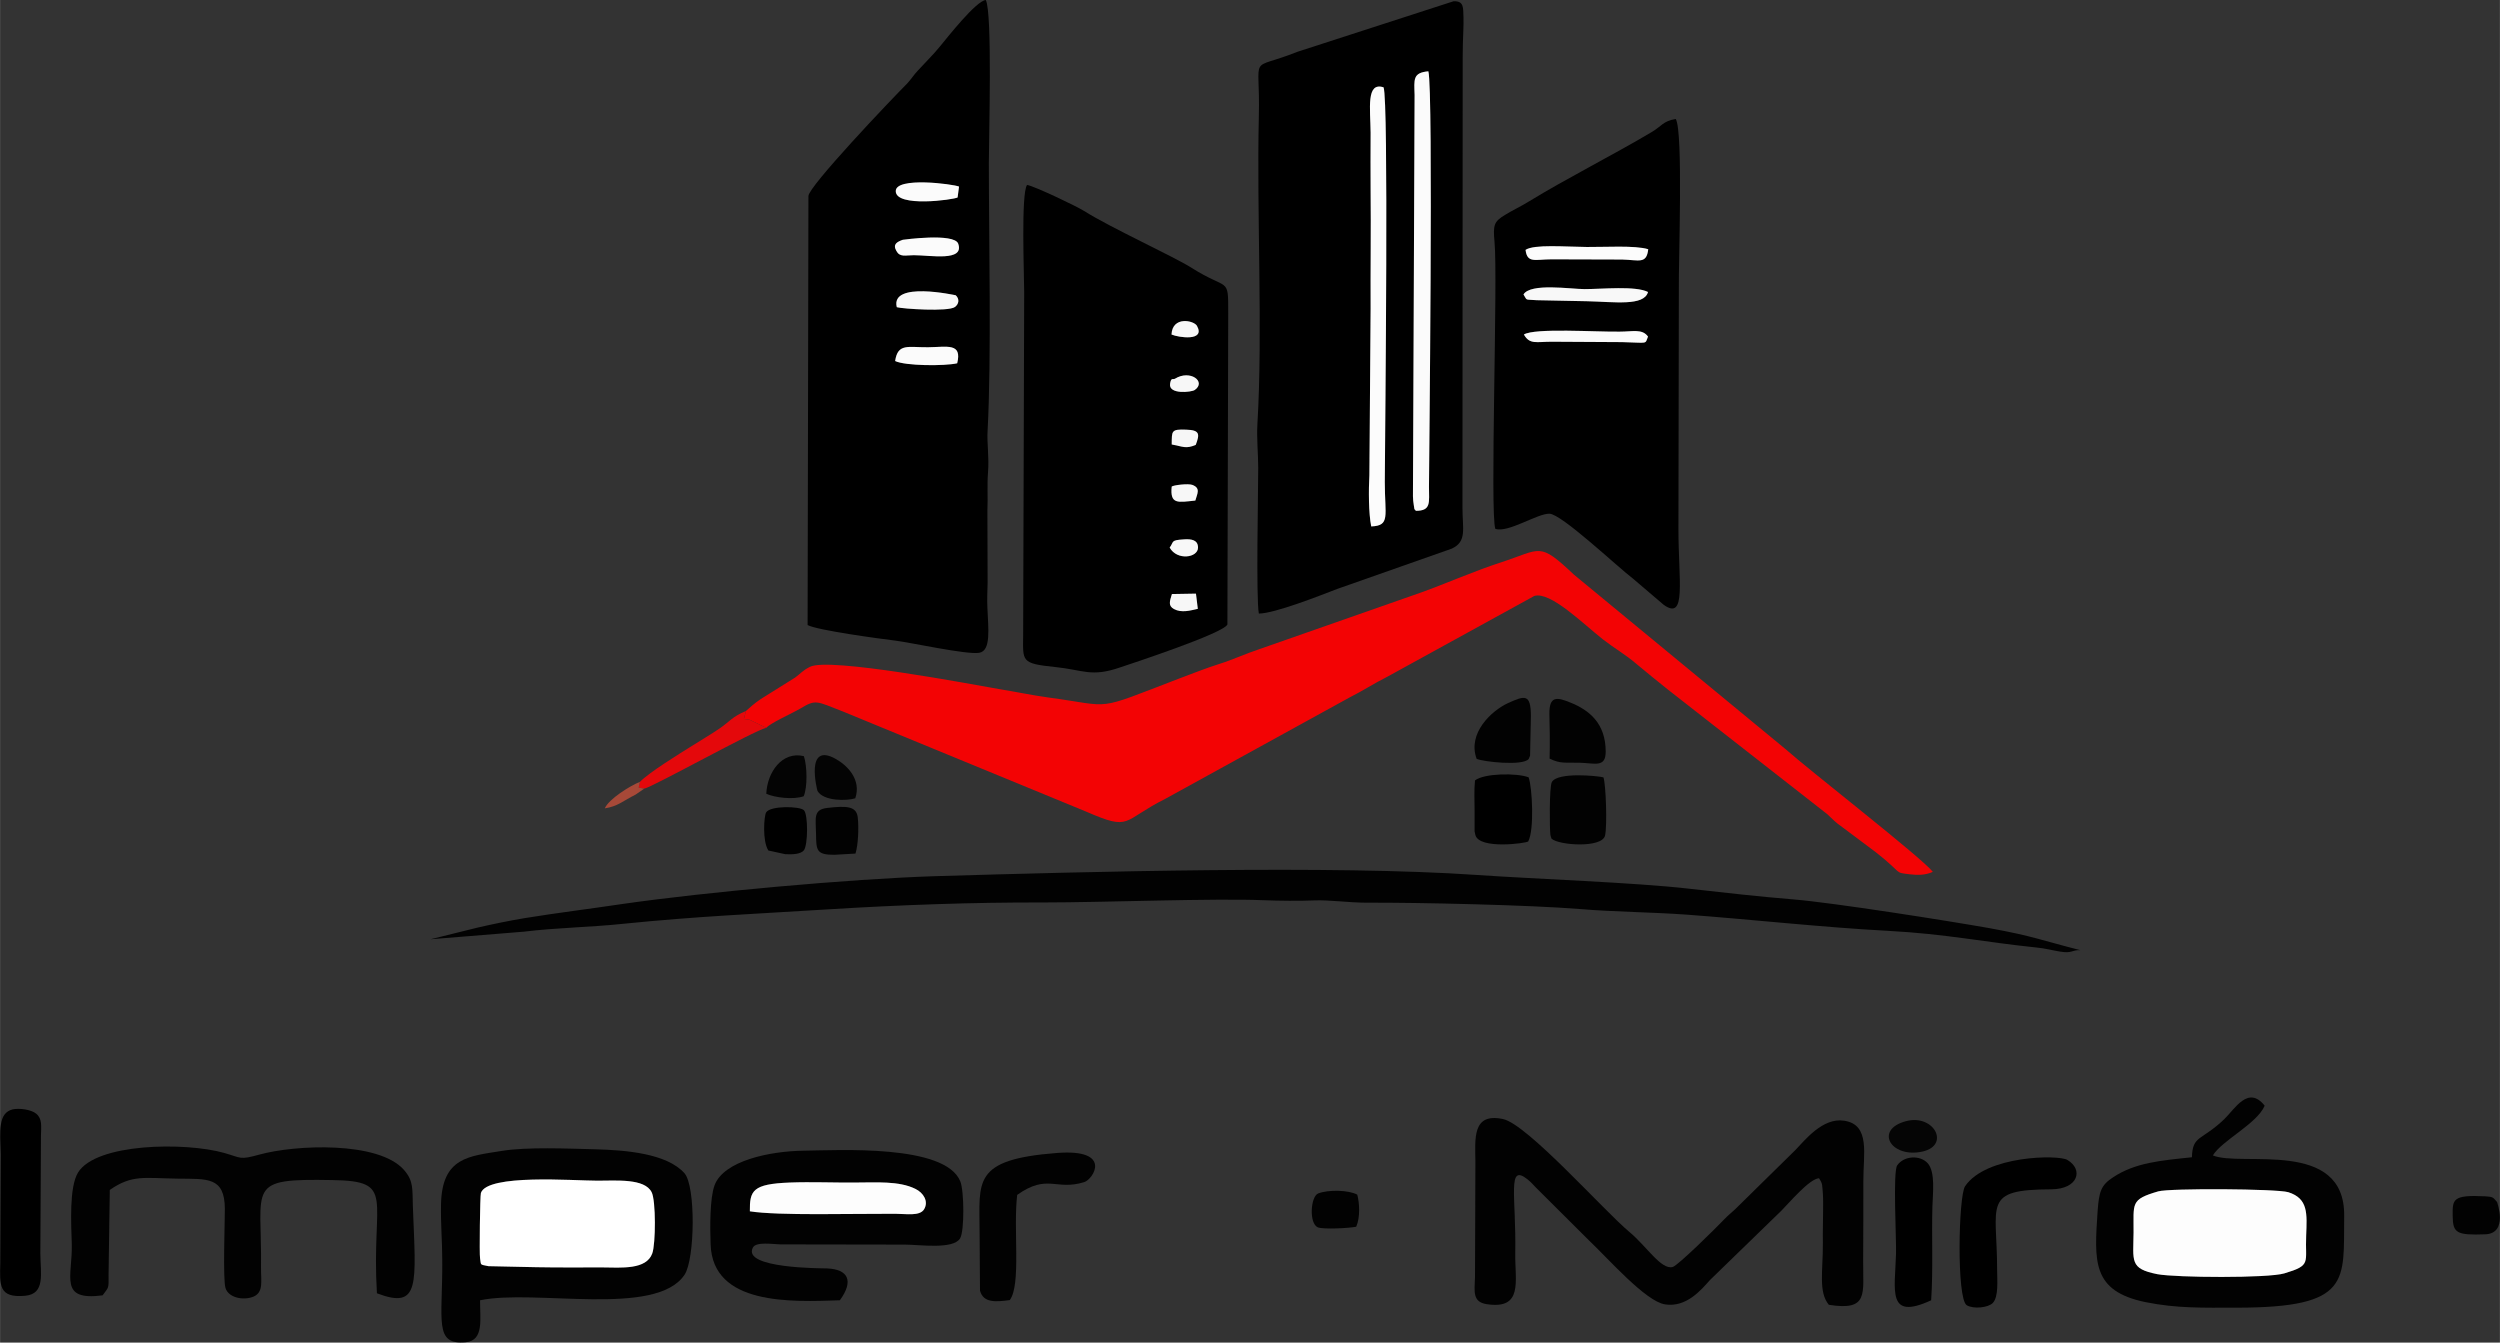 <?xml version="1.0" encoding="UTF-8"?>
<!DOCTYPE svg PUBLIC "-//W3C//DTD SVG 1.0//EN" "http://www.w3.org/TR/2001/REC-SVG-20010904/DTD/svg10.dtd">
<!-- Creator: CorelDRAW X8 -->
<svg xmlns="http://www.w3.org/2000/svg" xml:space="preserve" width="137.579mm" height="73.886mm" version="1.0" style="shape-rendering:geometricPrecision; text-rendering:geometricPrecision; image-rendering:optimizeQuality; fill-rule:evenodd; clip-rule:evenodd"
viewBox="0 0 12166 6534"
 xmlns:xlink="http://www.w3.org/1999/xlink">
 <rect x="0" y="0" width="12166" height="6534" fill="#333333" stroke="none"/>
 <defs>
  <style type="text/css">
   <![CDATA[
    .fil0 {fill:black}
    .fil2 {fill:#020202}
    .fil9 {fill:#040404}
    .fil10 {fill:#050505}
    .fil13 {fill:#A74938}
    .fil7 {fill:#E4080B}
    .fil1 {fill:#F30304}
    .fil12 {fill:#F6F6F6}
    .fil11 {fill:#F7F7F7}
    .fil8 {fill:#F8F8F8}
    .fil5 {fill:#FBFBFB}
    .fil6 {fill:#FCFCFC}
    .fil4 {fill:#FDFDFD}
    .fil3 {fill:white}
   ]]>
  </style>
 </defs>
 <g id="Capa_x0020_1">
  <g id="_1948566533376">
   <path class="fil0" d="M6733 425c25,61 8,1604 6,1921 0,166 28,212 -66,216 -13,-63 -13,-179 -9,-249l6 -811c-1,-191 2,-381 0,-571 -1,-95 0,-190 0,-285 -1,-116 -23,-249 63,-221zm218 -78c25,86 3,1941 3,2022 0,76 12,117 -64,117 -12,-19 -3,10 -10,-28 -2,-10 -4,-32 -4,-43l8 -1953c-2,-75 -10,-108 67,-115zm-825 2639c76,0 299,-88 382,-120l557 -196c75,-35 52,-96 52,-199l1 -2008c1,-84 -1,-168 1,-251 1,-42 4,-84 3,-126 -2,-50 3,-81 -48,-80l-760 246c-245,98 -180,-4 -188,314 -11,476 20,1047 -7,1498 -4,68 4,148 4,213 0,113 -11,634 3,709z"/>
   <path class="fil0" d="M4658 1768c-61,14 -253,13 -302,-11 13,-88 63,-66 160,-67 93,-1 167,-23 142,78zm-294 -273c-32,-129 286,-58 287,-58 19,18 16,42 -4,57 -32,24 -256,9 -283,1zm83 -253c-42,0 -68,11 -85,-21 -19,-33 4,-44 31,-54 0,0 251,-35 270,19 31,88 -134,56 -216,56zm-88 -312c0,-71 280,-34 308,-22l-7 53c-20,11 -301,50 -301,-31zm-425 24l-4 2088c49,26 356,67 429,76 72,9 346,69 406,59 59,-10 44,-118 40,-219 -2,-44 0,-77 1,-121l-1 -353c3,-64 -2,-122 3,-185 6,-77 -6,-144 -2,-204 19,-351 6,-940 6,-1301 0,-127 18,-733 -15,-794 -48,5 -188,184 -222,225 -34,42 -66,72 -109,119 -19,20 -33,43 -52,63 -79,79 -480,501 -480,547z"/>
   <path class="fil0" d="M5703 2891l117 -2 9 74c-36,8 -79,21 -116,1 -29,-16 -21,-37 -10,-73zm127 -226c0,49 -101,65 -138,0 22,-29 3,-36 68,-40 39,-3 70,3 70,40zm-128 -297c8,-7 80,-16 101,-8 41,16 23,43 14,76 -85,9 -124,20 -115,-68zm0 -205c1,-65 -4,-75 70,-72 67,2 67,21 47,74 -49,21 -62,8 -117,-2zm112 -265c-16,11 -128,23 -120,-30 5,-33 13,-19 24,-25 74,-46 154,15 96,55zm-113 -270c4,-91 109,-69 124,-42 42,76 -89,57 -124,42zm-717 -206l-5 1670c-1,126 -11,137 154,154 139,14 177,51 318,2 45,-15 505,-166 522,-209l4 -1515c0,-182 2,-106 -179,-221 -89,-56 -392,-194 -522,-276 -36,-23 -244,-122 -278,-127 -30,42 -14,440 -14,522z"/>
   <path class="fil1" d="M3630 3460l-10 39c41,4 24,4 76,27 4,2 7,3 10,5l23 11c19,-23 127,-71 166,-94 76,-46 78,-35 203,13l1188 489c221,96 171,45 384,-62l898 -494c62,-31 120,-69 184,-101l715 -393c79,-22 235,134 334,212 54,42 110,74 159,116 47,40 110,90 157,128l775 606c28,26 42,42 73,63l163 122c138,108 85,98 167,108 35,4 74,5 111,-12 -50,-66 -595,-489 -720,-600l-1026 -846c-172,-162 -157,-125 -356,-60 -124,40 -265,102 -390,147l-785 275c-70,23 -128,51 -192,71 -67,21 -139,50 -201,73 -420,161 -310,135 -637,91 -79,-11 -154,-27 -234,-40 -144,-25 -831,-156 -923,-109 -36,18 -44,31 -72,52l-168 105c-13,9 -28,20 -40,30l-32 28z"/>
   <path class="fil0" d="M7416 1628c53,-33 350,-12 467,-14 63,0 109,-15 137,24 -16,39 4,30 -126,27l-343 -2c-74,0 -107,15 -135,-35zm-2 -195c34,-57 231,-26 297,-26 85,0 248,-17 309,14 -19,70 -163,48 -297,45l-245 -5c-60,-5 -44,4 -64,-28zm137 -171c-80,0 -119,21 -127,-46 42,-28 192,-15 299,-14 79,1 236,-9 298,11 -8,74 -46,52 -127,50l-343 -1zm-274 1312c63,20 204,-75 263,-74 59,1 328,256 408,317l149 127c111,78 71,-118 71,-370l2 -1164c-2,-133 22,-770 -15,-831 -62,10 -70,36 -116,63 -181,108 -424,231 -598,338 -42,26 -82,44 -117,66 -53,32 -59,48 -51,131 17,178 -23,1322 4,1397z"/>
   <path class="fil2" d="M2095 4571l455 -37c154,-19 331,-22 480,-38 366,-37 640,-48 1008,-71 339,-21 699,-34 1037,-33 292,0 834,-21 1073,-11 77,3 175,4 247,1 77,-3 166,11 255,11 252,-1 794,11 1039,31 168,14 348,15 516,27 324,24 663,62 982,79 283,15 469,55 722,81 49,5 73,13 116,20 61,10 54,-8 99,-7 -183,-46 -227,-68 -442,-107 -203,-36 -761,-124 -955,-140 -160,-13 -340,-33 -507,-52 -256,-30 -764,-48 -1034,-67 -696,-48 -1891,-16 -2636,6 -413,13 -1124,78 -1519,135 -167,25 -317,43 -477,69 -78,13 -155,29 -229,46l-230 57z"/>
   <path class="fil2" d="M8103 6348c104,16 176,-71 218,-118l347 -337c40,-40 136,-155 184,-159 19,28 15,33 19,75 2,32 1,54 1,86 0,52 -2,101 -1,153 1,136 -23,239 29,302 195,31 166,-53 167,-215 1,-130 1,-259 1,-388 -1,-128 36,-274 -94,-293 -105,-16 -192,97 -237,143l-294 289c-18,17 -32,27 -53,49 -39,41 -225,225 -250,231 -56,15 -126,-100 -210,-170 -122,-101 -498,-526 -616,-550 -151,-32 -135,97 -134,208l-2 561c-3,73 -12,121 57,132 179,27 137,-112 139,-247 5,-278 -41,-440 59,-361 20,16 25,24 41,40l257 256c98,93 278,299 372,313z"/>
   <path class="fil2" d="M534 5791c109,-76 170,-57 330,-55 145,2 229,-10 230,147 0,66 -10,342 3,385 14,47 86,63 137,42 50,-22 35,-78 36,-141 5,-401 -77,-434 348,-426 311,5 188,85 216,551 213,81 189,-44 175,-422 -3,-87 4,-124 -43,-178 -124,-142 -531,-123 -704,-75 -98,27 -86,16 -171,-8 -191,-54 -625,-48 -712,96 -43,72 -33,247 -30,348 4,158 -65,277 150,249 30,-42 30,-29 29,-100l6 -413z"/>
   <path class="fil2" d="M3174 6100c-29,80 -149,69 -244,68 -106,0 -214,1 -320,-1l-233 -5c-45,-9 -35,-4 -41,-38 -4,-18 0,-306 4,-318 31,-94 450,-60 567,-60 93,0 230,-12 264,56 21,40 20,252 3,298zm-838 228c269,-56 855,84 995,-124 51,-76 55,-431 0,-494 -86,-97 -286,-113 -439,-117 -128,-3 -327,-12 -450,8 -159,26 -291,30 -296,259 -2,99 6,179 6,275 2,293 -42,412 115,397 90,-8 68,-118 69,-204z"/>
   <path class="fil2" d="M3649 5895c-1,-101 13,-133 194,-140 106,-4 213,1 319,0 100,0 213,-9 293,31 39,19 65,61 42,99 -21,35 -88,22 -141,22 -200,-1 -570,10 -707,-12zm438 433c70,-96 39,-151 -62,-155 -25,-1 -417,1 -361,-102 16,-29 96,-16 133,-15l605 1c72,0 236,25 270,-30 22,-36 20,-233 1,-278 -74,-182 -595,-151 -762,-149 -165,2 -390,49 -434,169 -23,63 -22,203 -19,286 9,299 393,281 629,273z"/>
   <path class="fil2" d="M10503 5798c55,-16 577,-13 633,4 98,31 91,105 87,211 -6,133 28,144 -106,184 -78,24 -529,21 -618,4 -137,-27 -117,-64 -116,-203 1,-143 -17,-160 120,-200zm266 -175c43,-72 216,-155 252,-242 -80,-101 -145,16 -197,66 -111,106 -154,77 -157,185 -153,16 -275,26 -383,97 -60,39 -69,70 -76,166 -16,243 -29,388 233,442 154,31 277,27 443,27 563,0 520,-131 524,-446 5,-380 -503,-237 -639,-295z"/>
   <path class="fil3" d="M3174 6100c17,-46 18,-258 -3,-298 -34,-68 -171,-56 -264,-56 -117,0 -536,-34 -567,60 -4,12 -8,300 -4,318 6,34 -4,29 41,38l233 5c106,2 214,1 320,1 95,1 215,12 244,-68z"/>
   <path class="fil4" d="M10503 5798c-137,40 -119,57 -120,200 -1,139 -21,176 116,203 89,17 540,20 618,-4 134,-40 100,-51 106,-184 4,-106 11,-180 -87,-211 -56,-17 -578,-20 -633,-4z"/>
   <path class="fil0" d="M61 5399c-71,18 -61,104 -58,217l-2 530c-2,107 -10,172 121,160 99,-9 75,-106 74,-206l3 -571c1,-49 7,-84 -23,-109 -25,-21 -84,-28 -115,-21z"/>
   <path class="fil0" d="M9719 6180c0,-323 -75,-391 264,-392 131,-1 157,-96 78,-143 -42,-26 -396,-23 -498,128 -32,47 -42,547 8,579 33,20 105,12 127,-11 29,-31 21,-110 21,-161z"/>
   <path class="fil2" d="M4950 5815c149,-105 187,-19 326,-62 44,-13 141,-163 -132,-142 -416,32 -377,138 -377,387l2 283c16,61 78,55 145,46 56,-76 16,-345 36,-512z"/>
   <path class="fil5" d="M6890 2486c76,0 64,-41 64,-117 0,-81 22,-1936 -3,-2022 -77,7 -69,40 -67,115l-8 1953c0,11 2,33 4,43 7,38 -2,9 10,28z"/>
   <path class="fil6" d="M6733 425c-86,-28 -64,105 -63,221 0,95 -1,190 0,285 2,190 -1,380 0,571l-6 811c-4,70 -4,186 9,249 94,-4 66,-50 66,-216 2,-317 19,-1860 -6,-1921z"/>
   <path class="fil0" d="M9398 6328c10,-153 2,-305 6,-456 2,-66 15,-166 -22,-210 -37,-42 -116,-38 -149,9 -22,29 -4,358 -6,429 -5,181 -46,328 171,228z"/>
   <path class="fil4" d="M3649 5895c137,22 507,11 707,12 53,0 120,13 141,-22 23,-38 -3,-80 -42,-99 -80,-40 -193,-31 -293,-31 -106,1 -213,-4 -319,0 -181,7 -195,39 -194,140z"/>
   <path class="fil0" d="M7178 3798c-5,48 -2,97 -2,146l0 102c1,3 1,6 2,9 0,3 2,7 2,9 19,71 247,40 257,31 30,-56 20,-261 2,-312 -57,-22 -217,-20 -261,15z"/>
   <path class="fil2" d="M7550 4081c33,33 247,48 261,-15 11,-49 4,-251 -8,-283 -27,-7 -223,-27 -251,23 -13,23 -11,232 -7,258l5 17z"/>
   <path class="fil2" d="M7541 3692c54,26 74,18 147,20 74,2 126,25 126,-54 0,-138 -80,-202 -172,-239 -66,-27 -103,-33 -102,56 2,74 3,141 1,217z"/>
   <path class="fil2" d="M7186 3693c30,14 223,36 253,1 2,-2 3,-10 4,-8 0,1 2,-7 3,-9l4 -191c0,-112 -30,-101 -112,-64 -80,37 -198,147 -152,271z"/>
   <path class="fil7" d="M3114 3805l-6 28 27 5c40,-7 540,-286 594,-296l-23 -11c-3,-2 -6,-3 -10,-5 -52,-23 -35,-23 -76,-27l10 -39c-70,30 -77,50 -128,85 -42,29 -91,57 -133,84 -61,38 -209,129 -255,176z"/>
   <path class="fil2" d="M4060 4160l103 -6c13,-41 17,-124 11,-177 -7,-54 -54,-56 -149,-45 -69,8 -55,51 -54,126 1,81 2,102 89,102z"/>
   <path class="fil0" d="M3739 4139l82 18c36,2 76,0 91,-19 20,-26 21,-174 0,-195 -20,-20 -164,-23 -184,11 -10,18 -19,138 11,185z"/>
   <path class="fil2" d="M12152 5850c-19,-22 -18,-26 -58,-28 -160,-8 -159,15 -158,96 1,83 19,94 158,89 114,-4 58,-157 58,-157z"/>
   <path class="fil2" d="M6600 5970c20,-46 16,-116 5,-156 -42,-23 -141,-25 -190,-6 -37,14 -46,146 -2,165 27,11 154,4 187,-3z"/>
   <path class="fil6" d="M7424 1216c8,67 47,46 127,46l343 1c81,2 119,24 127,-50 -62,-20 -219,-10 -298,-11 -107,-1 -257,-14 -299,14z"/>
   <path class="fil8" d="M7711 1407c-66,0 -263,-31 -297,26 20,32 4,23 64,28l245 5c134,3 278,25 297,-45 -61,-31 -224,-14 -309,-14z"/>
   <path class="fil9" d="M3978 3849c29,51 144,49 184,36 31,-91 -39,-160 -94,-191 -153,-87 -91,152 -90,155z"/>
   <path class="fil9" d="M3729 3863c42,19 132,30 182,12 19,-44 17,-146 1,-195 -106,-26 -179,79 -183,183z"/>
   <path class="fil5" d="M7883 1614c-117,2 -414,-19 -467,14 28,50 61,35 135,35l343 2c130,3 110,12 126,-27 -28,-39 -74,-24 -137,-24z"/>
   <path class="fil10" d="M9273 5457c-148,41 -75,172 68,150 158,-23 74,-190 -68,-150z"/>
   <path class="fil5" d="M4393 1167c-27,10 -50,21 -31,54 17,32 43,21 85,21 82,0 247,32 216,-56 -19,-54 -270,-19 -270,-19z"/>
   <path class="fil5" d="M4516 1690c-97,1 -147,-21 -160,67 49,24 241,25 302,11 25,-101 -49,-79 -142,-78z"/>
   <path class="fil5" d="M4660 961l7 -53c-28,-12 -308,-49 -308,22 0,81 281,42 301,31z"/>
   <path class="fil8" d="M4364 1495c27,8 251,23 283,-1 20,-15 23,-39 4,-57 -1,0 -319,-71 -287,58z"/>
   <path class="fil11" d="M5829 2963l-9 -74 -117 2c-11,36 -19,57 10,73 37,20 80,7 116,-1z"/>
   <path class="fil12" d="M5702 2163c55,10 68,23 117,2 20,-53 20,-72 -47,-74 -74,-3 -69,7 -70,72z"/>
   <path class="fil11" d="M5702 2368c-9,88 30,77 115,68 9,-33 27,-60 -14,-76 -21,-8 -93,1 -101,8z"/>
   <path class="fil8" d="M5692 2665c37,65 138,49 138,0 0,-37 -31,-43 -70,-40 -65,4 -46,11 -68,40z"/>
   <path class="fil11" d="M5718 1843c-11,6 -19,-8 -24,25 -8,53 104,41 120,30 58,-40 -22,-101 -96,-55z"/>
   <path class="fil11" d="M5701 1628c35,15 166,34 124,-42 -15,-27 -120,-49 -124,42z"/>
   <path class="fil13" d="M3135 3838l-27 -5 6 -28c-48,19 -152,84 -171,129 64,-10 88,-36 150,-67l42 -29z"/>
  </g>
 </g>
</svg>
